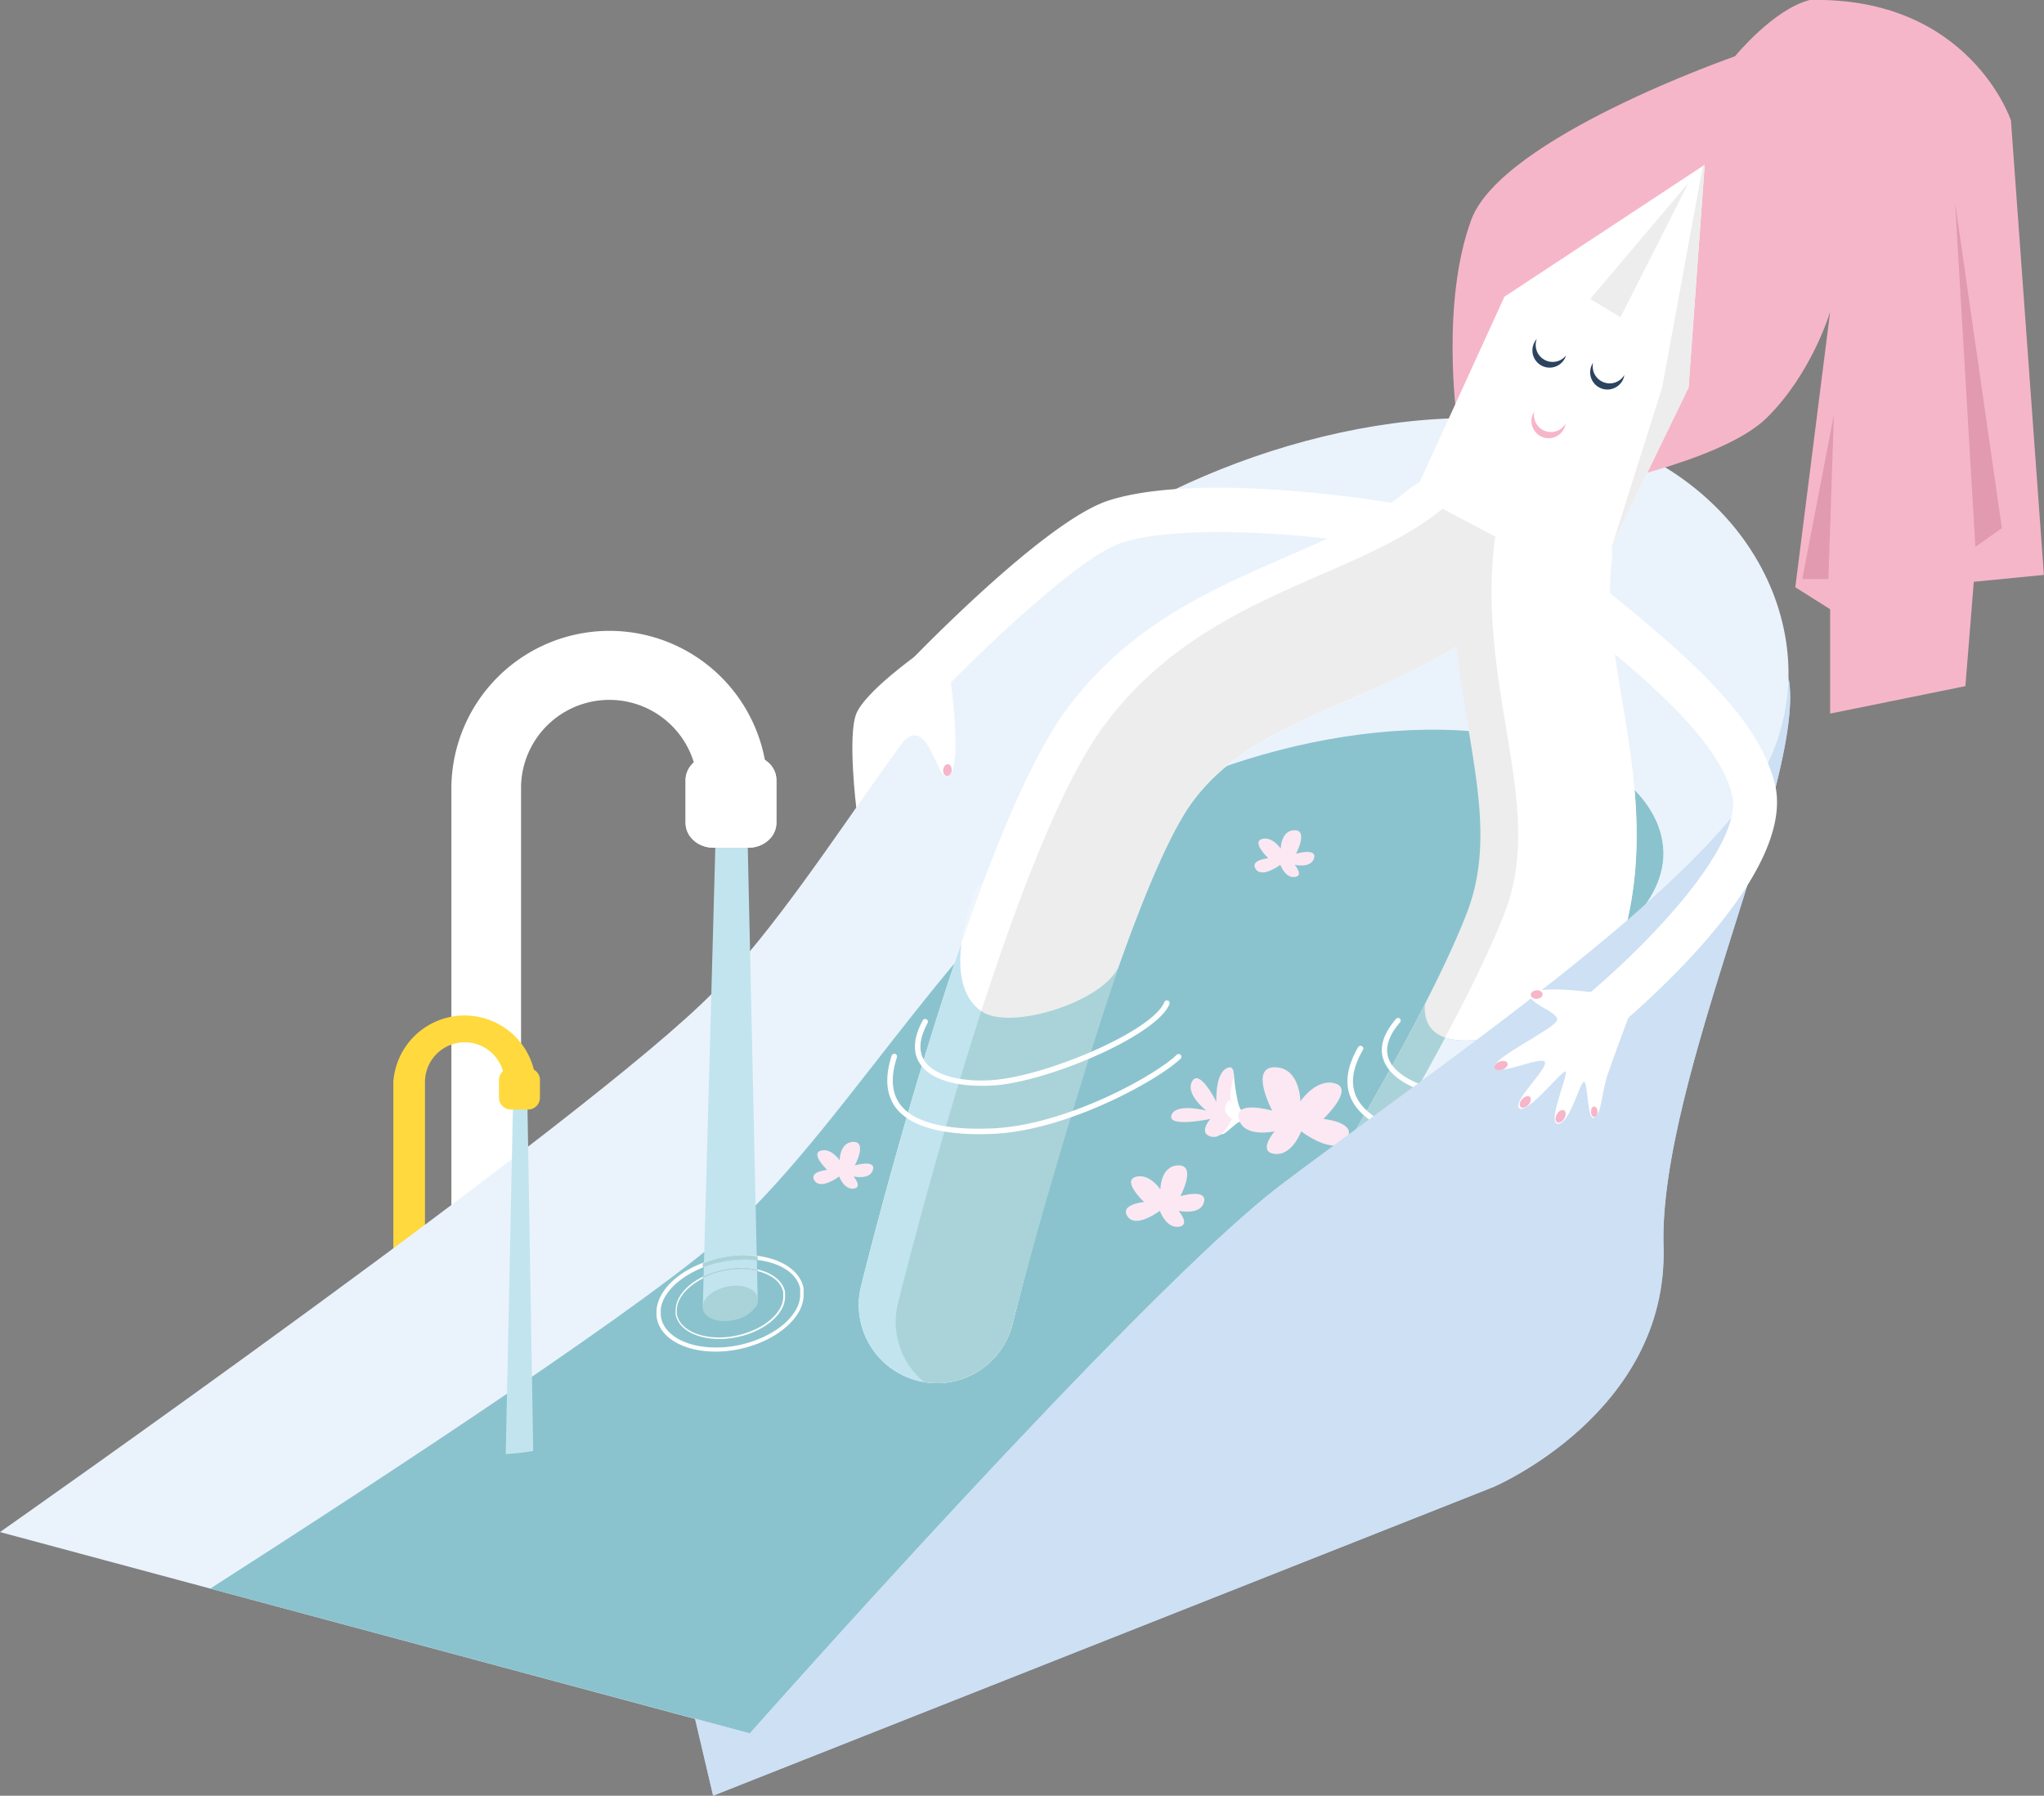 <?xml version="1.0" encoding="UTF-8"?> <svg xmlns="http://www.w3.org/2000/svg" viewBox="0 0 372.08 326.93"><rect x="0" y="0" width="372.08" height="326.93" fill="#808080" stroke="none"/> <defs> <style>.cls-1,.cls-12{fill:#fff;}.cls-2{fill:#ffd93d;}.cls-3{fill:#cde0f4;}.cls-4{fill:#eaf3fc;}.cls-5{fill:#8ac3ce;}.cls-6{fill:#fce8f2;}.cls-7{fill:#c2e4ee;}.cls-8{fill:#aad3d9;}.cls-9{fill:#f6b6c9;}.cls-10{fill:#ededed;}.cls-11{fill:#2c4360;}.cls-12{opacity:0.2;}.cls-13{fill:#e19aaf;}</style> </defs> <title>bathAsset 1</title> <g id="Layer_2" data-name="Layer 2"> <g id="ванна"> <path class="cls-1" d="M110.94,250.88A28.81,28.81,0,0,1,82.17,222.1v-79a28.78,28.78,0,0,1,57.55,0H127a16.08,16.08,0,0,0-32.15,0v79a16.09,16.09,0,0,0,16.07,16.08Z"></path> <path class="cls-2" d="M84.6,245.52a13,13,0,0,1-13-13V197a13,13,0,0,1,25.94,0H91.84a7.24,7.24,0,0,0-14.48,0v35.59a7.25,7.25,0,0,0,7.24,7.24Z"></path> <path class="cls-3" d="M325.56,123.31c3.49,18-23.65,73.31-22.73,103.62s-31,43.82-31,43.82l-142,56.18-15-64,210.74-139"></path> <path class="cls-4" d="M0,278.93s107.94-75.71,129.94-98.38,42.55-65,67.89-82.29,65.92-28.69,95.26-18,40.8,41.37,26.07,63.37-60.94,53-86.27,72.36-96.4,99.64-96.4,99.64Z"></path> <path class="cls-5" d="M136.49,315.6s71.06-80.31,96.4-99.64c21.26-16.23,47-31,66.73-51.4,8.21-11.68-1.14-22.22-9.75-26.09-26.36-11.83-64.44-3.53-88.83,11.32s-45.91,53.56-67.56,73.65c-14,13-62.7,44.94-95.2,65.78Z"></path> <path class="cls-1" d="M224.58,195.28a37.09,37.09,0,0,0,.84,5.69c.52,1.51.17,1,4.36,3.17-1.49.87-2.5-.37-4.09.09-.66.19-2.52,2.11-3.05,2.24a3.56,3.56,0,0,0-1.38.52l.75-1.84-.94-3,.9-2.95Z"></path> <path class="cls-6" d="M224.55,201.06c-1.8-1.61,1.18-5.83-.52-6.75-2.93.11-2.61,6.3-2.61,6.3s-3-6.09-4.39-3.78,2.56,5.37,2.56,5.37-5.62-1.47-6.35.85,7.08.67,7.08.67-2.25,2.56.08,3.2,3.83-3.2,3.83-3.2-1.77-1.06-1.06-2.62S224.14,201,224.55,201.06Z"></path> <path class="cls-6" d="M231.59,202.21s-4.21-7.91.44-7.9,4.69,6.2,4.69,6.2,2.89-4.31,6.37-3.24-2.2,6.45-2.2,6.45,6.41.58,4.21,3.74-8.24-1.49-8.24-1.49-1.61,4.48-4.83,4.11,0-4.11,0-4.11-5.61,1.29-6.52-2.25S231.59,202.21,231.59,202.21Z"></path> <path class="cls-6" d="M214.87,217.77s3-5.61-.32-5.6-3.32,4.39-3.32,4.39-2-3.05-4.52-2.29,1.56,4.57,1.56,4.57-4.55.41-3,2.65,5.85-1.05,5.85-1.05,1.14,3.18,3.42,2.91,0-2.91,0-2.91,4,.91,4.63-1.6S214.87,217.77,214.87,217.77Z"></path> <path class="cls-6" d="M235.92,155.43s2.28-4.28-.24-4.28-2.54,3.36-2.54,3.36-1.56-2.33-3.45-1.75,1.19,3.49,1.19,3.49-3.47.31-2.28,2,4.46-.8,4.46-.8.87,2.42,2.62,2.22,0-2.22,0-2.22,3,.69,3.53-1.22S235.92,155.43,235.92,155.43Z"></path> <path class="cls-6" d="M155.62,212.17s2.28-4.28-.24-4.28-2.54,3.36-2.54,3.36-1.56-2.33-3.45-1.75,1.19,3.49,1.19,3.49-3.47.31-2.28,2,4.46-.8,4.46-.8.88,2.42,2.62,2.22,0-2.22,0-2.22,3,.69,3.53-1.22S155.62,212.17,155.62,212.17Z"></path> <path class="cls-1" d="M141.13,149.83c0,2.38-2.19,4.3-4.9,4.3H129.9c-2.71,0-4.9-1.92-4.9-4.3V142a4.63,4.63,0,0,1,4.9-4.31h6.33a4.63,4.63,0,0,1,4.9,4.31Z"></path> <path class="cls-1" d="M136.23,154.34H129.9c-2.81,0-5.1-2-5.1-4.51V142c0-2.49,2.29-4.51,5.1-4.51h6.33c2.82,0,5.1,2,5.1,4.51v7.82C141.33,152.31,139.05,154.34,136.23,154.34Zm-6.33-16.43c-2.59,0-4.7,1.84-4.7,4.1v7.82c0,2.26,2.11,4.1,4.7,4.1h6.33c2.59,0,4.7-1.84,4.7-4.1V142c0-2.26-2.11-4.1-4.7-4.1Z"></path> <path class="cls-7" d="M135.83,140.9l2.1,95.9a2.36,2.36,0,0,1-.37,1.1h-9.63l2.65-97Z"></path> <path class="cls-7" d="M137.93,228.66v.76a16,16,0,0,0-2.34-.16,20.61,20.61,0,0,0-4.25.45,19.31,19.31,0,0,0-3.41,1v-.81a19.45,19.45,0,0,1,3.25-1,21.55,21.55,0,0,1,4.41-.47A17.7,17.7,0,0,1,137.93,228.66Z"></path> <path class="cls-1" d="M141.13,149.83c0,2.38-2.19,4.3-4.9,4.3H129.9c-2.71,0-4.9-1.92-4.9-4.3V142a4.63,4.63,0,0,1,4.9-4.31h6.33a4.63,4.63,0,0,1,4.9,4.31Z"></path> <path class="cls-1" d="M136.23,154.34H129.9c-2.81,0-5.1-2-5.1-4.51V142c0-2.49,2.29-4.51,5.1-4.51h6.33c2.82,0,5.1,2,5.1,4.51v7.82C141.33,152.31,139.05,154.34,136.23,154.34Zm-6.33-16.43c-2.59,0-4.7,1.84-4.7,4.1v7.82c0,2.26,2.11,4.1,4.7,4.1h6.33c2.59,0,4.7-1.84,4.7-4.1V142c0-2.26-2.11-4.1-4.7-4.1Z"></path> <path class="cls-8" d="M137.93,236.44v.36a2.36,2.36,0,0,1-.37,1.1,6.12,6.12,0,0,1-4,2.44c-2.74.58-5.26-.32-5.61-2a1.6,1.6,0,0,1,0-.44h0v-.11c.1-1.51,1.91-3,4.36-3.54,2.74-.58,5.26.31,5.61,2A1.38,1.38,0,0,1,137.93,236.44Z"></path> <path class="cls-1" d="M130.94,243.78c-4.2,0-7.39-1.77-7.94-4.4a3.13,3.13,0,0,1,0-.8v-.31c.21-3.12,3.86-6.1,8.7-7.11a16.14,16.14,0,0,1,3.29-.35c4.19,0,7.37,1.76,7.92,4.38,0,.06,0,.1,0,.14a2.4,2.4,0,0,1,0,.28v.71a4.77,4.77,0,0,1-.75,2.24c-1.35,2.26-4.39,4.12-7.94,4.87A16,16,0,0,1,130.94,243.78Zm-7.72-5.43h0v.14a3.37,3.37,0,0,0,0,.83c.52,2.5,3.6,4.18,7.66,4.18a15.48,15.48,0,0,0,3.22-.35c3.47-.73,6.45-2.55,7.76-4.73a4.49,4.49,0,0,0,.71-2.11v-.7a.83.83,0,0,0,0-.22l0-.15c-.51-2.48-3.59-4.15-7.64-4.15a15.57,15.57,0,0,0-3.23.35c-4.64,1-8.28,3.9-8.48,6.84Z"></path> <path class="cls-1" d="M130.29,246.08c-5.66,0-10-2.4-10.7-6a4,4,0,0,1-.08-1v-.49c.28-4.23,5.19-8.26,11.68-9.61a21.45,21.45,0,0,1,4.4-.47c5.65,0,9.95,2.39,10.69,6,0,.08,0,.13,0,.18a1.92,1.92,0,0,1,0,.41V236a6.4,6.4,0,0,1-1,3.07c-1.82,3-5.9,5.54-10.66,6.54A21.19,21.19,0,0,1,130.29,246.08Zm-10-7.58h0v.39a4.27,4.27,0,0,0,.06,1.05c.67,3.23,4.68,5.39,10,5.39a20.49,20.49,0,0,0,4.23-.45c4.56-1,8.45-3.34,10.17-6.2a5.68,5.68,0,0,0,.91-2.7v-.92a2.3,2.3,0,0,0,0-.26,1.18,1.18,0,0,1,0-.2c-.66-3.19-4.66-5.34-9.95-5.34a20.75,20.75,0,0,0-4.25.45C125.33,231,120.6,234.73,120.26,238.5Z"></path> <path class="cls-8" d="M131.7,231.44a15.57,15.57,0,0,1,3.23-.35,12.81,12.81,0,0,1,3,.34v-.28a12.81,12.81,0,0,0-3-.34,16.14,16.14,0,0,0-3.29.35,15.59,15.59,0,0,0-3.71,1.27v.33A14.49,14.49,0,0,1,131.7,231.44Z"></path> <path class="cls-8" d="M135.59,228.51a21.55,21.55,0,0,0-4.41.47,19.45,19.45,0,0,0-3.25,1v.81a19.31,19.31,0,0,1,3.41-1,20.61,20.61,0,0,1,4.25-.45,16,16,0,0,1,2.34.16v-.76A17.7,17.7,0,0,0,135.59,228.51Z"></path> <path class="cls-7" d="M96,200.42l1.06,63.75a46,46,0,0,1-5,.56l1.34-64.31Z"></path> <path class="cls-2" d="M98.2,200a2.08,2.08,0,0,1-2.2,1.94H93.14A2.09,2.09,0,0,1,90.93,200v-3.53a2.09,2.09,0,0,1,2.21-1.94H96a2.08,2.08,0,0,1,2.2,1.94Z"></path> <path class="cls-2" d="M96,202H93.14a2.18,2.18,0,0,1-2.3-2v-3.53a2.18,2.18,0,0,1,2.3-2H96a2.18,2.18,0,0,1,2.29,2V200A2.18,2.18,0,0,1,96,202Zm-2.86-7.41A2,2,0,0,0,91,196.45V200a2,2,0,0,0,2.11,1.85H96A2,2,0,0,0,98.11,200v-3.53A2,2,0,0,0,96,194.6Z"></path> </g> <g id="щипчики"> <path class="cls-1" d="M168.39,127.31a4,4,0,0,1-2.77-1.12,4,4,0,0,1-.11-5.65c2.52-2.62,25-25.71,36.19-29.38,12.68-4.14,36.88-2.22,55.31,1a4,4,0,0,1-1.36,7.89c-21.63-3.73-42.3-4.23-51.46-1.24-7.94,2.59-26.45,20.59-32.92,27.31A4,4,0,0,1,168.39,127.31Z"></path> <path class="cls-9" d="M265.18,76.1S262.27,55,267.83,40s48-29.75,48-29.75,7-8.58,13.62-10.25c29.09-.66,36.61,21.92,36.61,21.92l6,82.75-12.76,1.25-1.53,19-24.62,5v-19l-6.34-4,6.34-50.15S329.83,68,321.58,76.1s-33.75,12.84-33.75,12.84Z"></path> <path class="cls-1" d="M170.55,251.82a14.25,14.25,0,0,1-13.81-17.66c2.07-8.32,20.72-82,37.17-104.66,11.21-15.46,26.4-22.09,39.81-27.93,8.29-3.62,16.13-7,22.41-12.22a14.21,14.21,0,0,1,18.09,21.93c-9.36,7.72-19.87,12.3-29.14,16.35-11.53,5-21.49,9.37-28.16,18.56-10,13.75-25.28,65.47-32.59,94.84A14.22,14.22,0,0,1,170.55,251.82Z"></path> <path class="cls-10" d="M262.85,92.43c-6.28,5.18-14.12,8.6-22.41,12.21-13.41,5.85-28.6,12.47-39.81,27.94-16.45,22.68-35.09,96.34-37.17,104.66a14.21,14.21,0,0,0,4.71,14.35,14.86,14.86,0,0,0,2.38.23A14.22,14.22,0,0,0,184.33,241c7.31-29.37,22.63-81.09,32.59-94.84,6.67-9.19,16.63-13.54,28.16-18.56,9.27-4,19.78-8.63,29.14-16.35a14.21,14.21,0,0,0,1.92-20,14,14,0,0,0-1.89-1.88A14.16,14.16,0,0,0,262.85,92.43Z"></path> <path class="cls-7" d="M201.47,182.21c-6.65,19.67-13.11,42.64-17.14,58.82a14.21,14.21,0,0,1-13.78,10.78,14,14,0,0,1-3.44-.42,14.21,14.21,0,0,1-10.36-17.23c1.27-5.12,8.83-35,18.28-62.5-.52,3.92-.29,8.12,2.05,11C181.73,188.25,192.49,186.29,201.47,182.21Z"></path> <path class="cls-8" d="M203.75,175.65c-6.65,19.67-15.39,49.2-19.42,65.38a14.21,14.21,0,0,1-13.78,10.78,14.72,14.72,0,0,1-2.37-.22,14.19,14.19,0,0,1-4.71-14.35c1.13-4.55,7.21-28.59,15.17-53.16C183.85,187.84,201.47,182.21,203.75,175.65Z"></path> <path class="cls-10" d="M242.8,254a14.22,14.22,0,0,1-12-21.85c.28-.43,27.47-43.23,36.22-65.94,4.09-10.59,2.31-21.31.25-33.72-1.65-10-3.53-21.29-2.14-33.34a14.21,14.21,0,0,1,28.24,3.24c-.93,8.09.47,16.52,1.95,25.45,2.39,14.43,5.1,30.78-1.77,48.6-9.78,25.36-37.59,69.13-38.77,71A14.22,14.22,0,0,1,242.8,254Z"></path> <path class="cls-1" d="M295.34,127.81c-1.48-8.93-2.88-17.36-1.95-25.45A14.22,14.22,0,0,0,282.71,87,14.21,14.21,0,0,0,272,99.12c-1.38,12,.5,23.36,2.15,33.34,2.06,12.41,3.84,23.13-.25,33.72-8.75,22.71-35.95,65.51-36.22,65.94a14.2,14.2,0,0,0,8.55,21.42,14.16,14.16,0,0,0,8.53-6.15c1.18-1.85,29-45.62,38.77-71C300.44,158.59,297.73,142.24,295.34,127.81Z"></path> <path class="cls-8" d="M259.38,182.82c-11.45,22.38-28.34,49-28.56,49.3a14.21,14.21,0,1,0,24,15.27c1.12-1.76,26.32-41.42,37.2-67.12C276.91,189.57,258.6,194,259.38,182.82Z"></path> <path class="cls-4" d="M263.09,188.9c-11.15,20.84-25.17,42.91-25.37,43.22a14.2,14.2,0,0,0,8.55,21.42,14.16,14.16,0,0,0,8.53-6.15c1.12-1.76,26.32-41.42,37.2-67.12C281.36,186.83,269.11,191,263.09,188.9Z"></path> <polygon class="cls-1" points="258.09 88.53 273.86 54.02 310.31 30 307.38 70.55 289.72 106.97 260.33 91.43 258.09 88.53"></polygon> <path class="cls-1" d="M268.85,200.11c-1.11,0-2.17,0-3.16-.11-5.63-.44-12.05-2.7-13.72-6.74-1-2.34-.25-4.95,2.15-7.75a.52.52,0,0,1,.71-.06.51.51,0,0,1,0,.71c-2.13,2.49-2.8,4.75-2,6.72,1.5,3.63,7.73,5.72,12.88,6.12,10.3.81,28.9-3,32-7.41a.5.5,0,0,1,.69-.12.49.49,0,0,1,.13.69C295.58,196.49,279.79,200.11,268.85,200.11Z"></path> <path class="cls-1" d="M269.22,209a41.49,41.49,0,0,1-6.87-.53c-6.16-1-14-3.32-16.35-8.35-1.27-2.69-.85-5.88,1.23-9.47a.51.51,0,0,1,.69-.18.49.49,0,0,1,.18.68c-1.91,3.29-2.31,6.17-1.19,8.55,2.17,4.63,9.68,6.79,15.6,7.78,13.36,2.24,31.17-3.29,35.51-6.05a.5.5,0,0,1,.69.16.49.49,0,0,1-.16.69C294.84,204.66,281.46,209,269.22,209Z"></path> <polygon class="cls-10" points="302.57 70.55 293.58 99.01 307.38 70.55 310.31 30 309.98 30.21 302.57 70.55"></polygon> <line class="cls-1" x1="310.31" y1="30" x2="307.38" y2="70.55"></line> <path class="cls-3" d="M325.56,123.31v.62l0,0a37.43,37.43,0,0,1-6.38,19.65c-14.73,22-60.94,53-86.27,72.36s-96.4,99.64-96.4,99.64l-10-2.68,3.29,14,142-56.18s31.89-13.51,31-43.82S329.05,141.29,325.56,123.31Z"></path> <path class="cls-1" d="M289.35,190a4,4,0,0,1-2.51-7.12c12.23-9.83,30.77-28.92,28.44-38.26-2.54-10.17-16.31-21.74-30.2-32.73a4,4,0,1,1,5-6.27c18.73,14.82,30.14,25.64,33,37.06,4.32,17.32-27.55,43.51-31.19,46.44A4,4,0,0,1,289.35,190Z"></path> <path class="cls-1" d="M167,119.18s-9.5,6.75-11.12,10.75,0,17.17,0,17.17,4-5.74,8.48-12c4.89-5.25,6.27,8.34,8.52,6s.19-16.93.19-16.93Z"></path> <path class="cls-1" d="M291.41,180.85s-10.77-1.6-12.5,0,5,3.33,4.53,4.9-12.12,7-11.37,8.61,8.6-2.21,9.16-1-6.12,7.3-4.64,8.42,7.79-7,8.4-6.69-3.52,9.64-1.35,9.51,3.92-7.53,4.69-7.63.55,7.21,1.9,6.53,1.29-4.62,2.48-8.06c1.57-4.51,4.28-11.67,4.28-11.67Z"></path> <path class="cls-9" d="M285,77.12a3.09,3.09,0,0,1-5.69-2.21,3.21,3.21,0,0,0-.32.61,3.13,3.13,0,0,0,5.84,2.26A3.21,3.21,0,0,0,285,77.12Z"></path> <path class="cls-11" d="M295.69,68.26A3.09,3.09,0,0,1,290,66.05a3.46,3.46,0,0,0-.32.6,3.13,3.13,0,0,0,5.84,2.27A3.21,3.21,0,0,0,295.69,68.26Z"></path> <path class="cls-11" d="M285.07,64.71a3.09,3.09,0,0,1-5.32-3,2.85,2.85,0,0,0-.39.55,3.13,3.13,0,0,0,5.45,3.08A3.36,3.36,0,0,0,285.07,64.71Z"></path> <path class="cls-12" d="M177.83,161.55l1-.61c-1.31,3.49-2.59,7.08-3.84,10.72A42.66,42.66,0,0,1,177.83,161.55Z"></path> <path class="cls-1" d="M178.53,197.68c-4.56,0-9.1-1.13-11-3.93-1.45-2.09-1.29-4.8.46-8a.5.5,0,0,1,.88.47c-1.56,2.89-1.73,5.24-.52,7,2.23,3.23,8.76,3.95,13.88,3.26,10.22-1.39,27.62-9,29.71-14a.5.5,0,1,1,.92.38c-2.23,5.36-19.81,13.17-30.5,14.62A29.42,29.42,0,0,1,178.53,197.68Z"></path> <path class="cls-1" d="M178.21,206.49c-5.73,0-12.19-1-15.1-4.76-1.81-2.37-2.08-5.57-.8-9.52a.5.5,0,1,1,.95.31c-1.17,3.62-.95,6.51.64,8.6,3.11,4.08,10.91,4.59,16.9,4.31,13.54-.64,29.77-9.81,33.43-13.42a.5.5,0,0,1,.7.71c-3.73,3.69-20.3,13.06-34.08,13.71C180,206.47,179.11,206.49,178.21,206.49Z"></path> <polygon class="cls-10" points="289.47 54.43 294.99 57.76 307.38 33.26 289.47 54.43"></polygon> <ellipse class="cls-9" cx="273.24" cy="194" rx="1.25" ry="0.78" transform="translate(-49.42 103.52) rotate(-19.71)"></ellipse> <ellipse class="cls-9" cx="279.72" cy="181.09" rx="1.08" ry="0.78" transform="translate(-12.39 20.75) rotate(-4.16)"></ellipse> <ellipse class="cls-9" cx="172.46" cy="140.2" rx="1.08" ry="0.78" transform="translate(13.94 295.99) rotate(-83.61)"></ellipse> <ellipse class="cls-9" cx="277.66" cy="200.63" rx="1.25" ry="0.78" transform="translate(-57.9 269.56) rotate(-47.46)"></ellipse> <ellipse class="cls-9" cx="284.1" cy="203.27" rx="1.25" ry="0.78" transform="translate(-34 347.64) rotate(-60)"></ellipse> <ellipse class="cls-9" cx="290.22" cy="202.41" rx="0.6" ry="0.96" transform="translate(-8.89 13.38) rotate(-2.6)"></ellipse> <polygon class="cls-13" points="355.89 36.84 359.59 99.57 364.41 96.15 355.89 36.84"></polygon> <polygon class="cls-13" points="332.83 105.43 333.83 75.53 328.08 105.43 332.83 105.43"></polygon> </g> </g> </svg> 